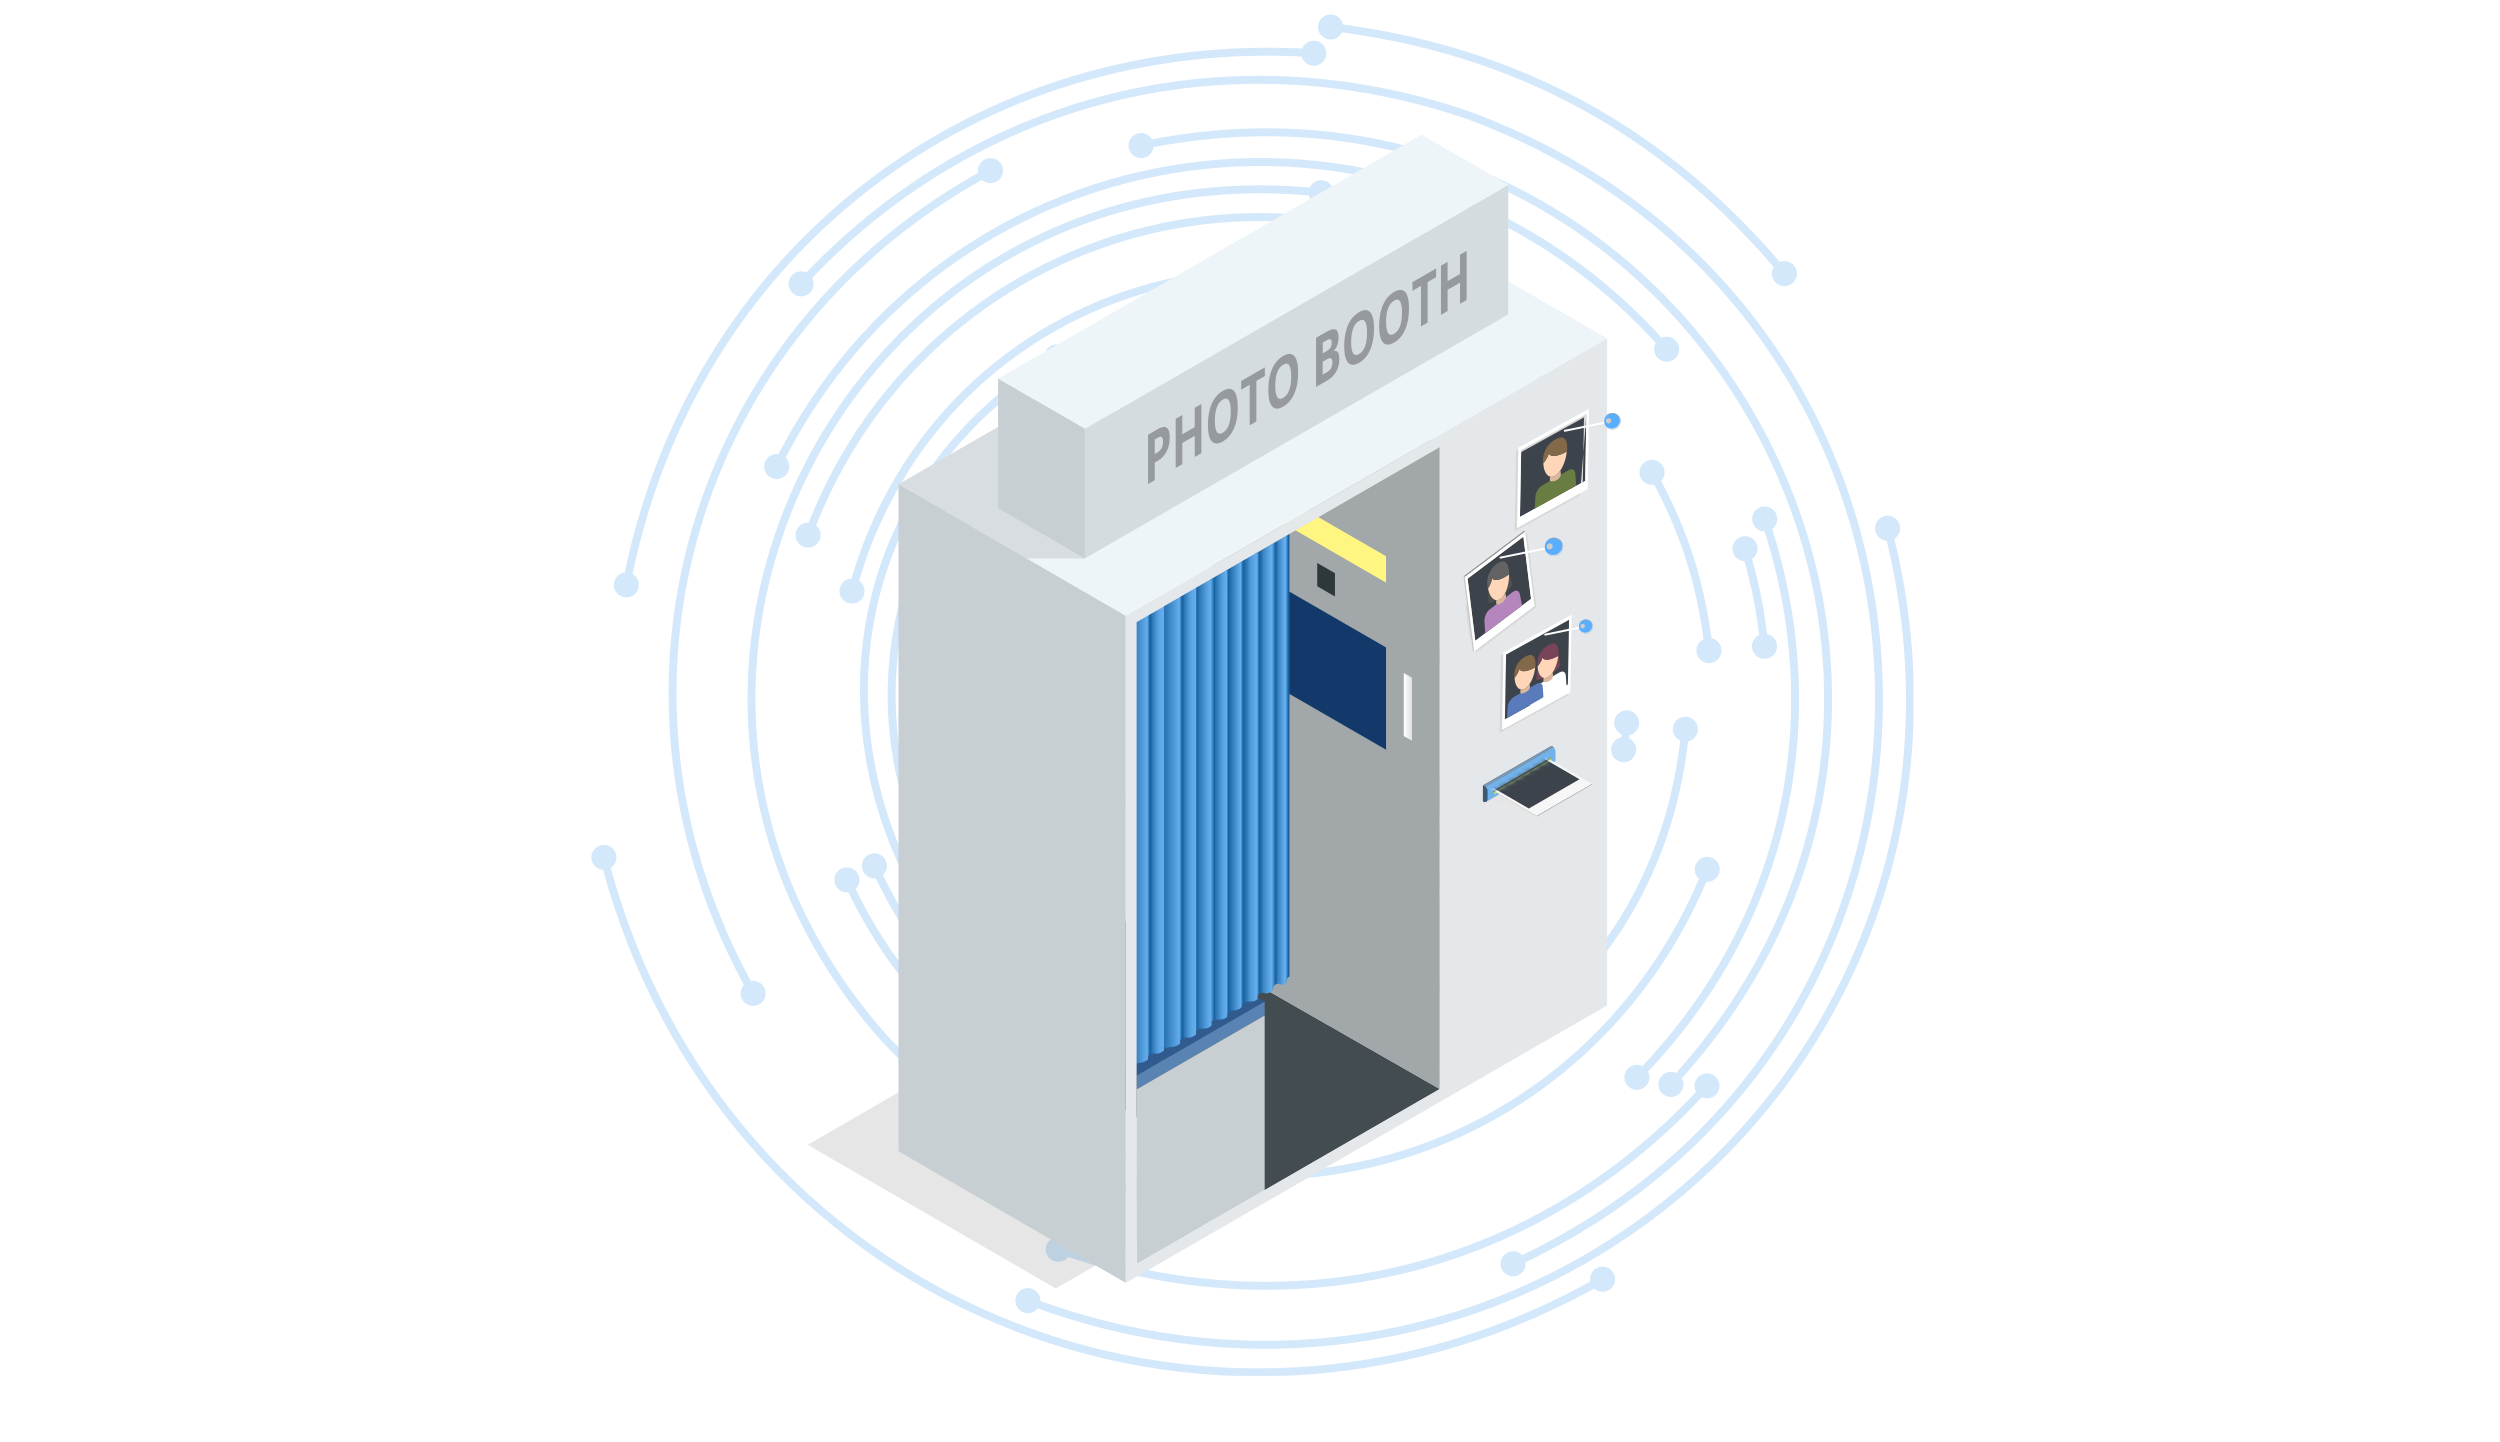<svg width="520" height="300" viewBox="0 0 520 300" fill="none" xmlns="http://www.w3.org/2000/svg">
<g opacity="0.2" clip-path="url(#clip0_5204_21277)" filter="url(#filter0_f_5204_21277)">
<g style="mix-blend-mode:screen">
<path d="M156.652 206.606C121.54 144.85 143.29 69.103 206.026 35.489" stroke="#228BE6" stroke-width="1.651" stroke-linecap="round"/>
<path d="M130.281 121.642C143.455 52.449 203.198 6.491 273.253 11.068" stroke="#228BE6" stroke-width="1.651" stroke-linecap="round"/>
<path d="M236.392 247.266C215.016 241.651 198.493 231.6 183.794 215.802C118.638 142.253 177.521 29.385 274.807 40.086" stroke="#228BE6" stroke-width="1.651" stroke-linecap="round"/>
<path d="M228.351 232.477C203.539 222.625 186.564 205.624 176.146 183.015" stroke="#228BE6" stroke-width="1.651" stroke-linecap="round"/>
<path d="M229.14 213.754C173.692 186.58 170.451 110.977 222.735 78.874" stroke="#228BE6" stroke-width="1.651" stroke-linecap="round"/>
<path d="M211.726 185.664C198.462 169.042 193.77 148.433 199.43 127.11" stroke="#228BE6" stroke-width="1.651" stroke-linecap="round"/>
<path d="M168.082 111.305C192.408 45.777 272.594 23.439 327.197 69.404" stroke="#228BE6" stroke-width="1.651" stroke-linecap="round"/>
<path d="M177.222 122.942C195.143 56.201 276.291 34.464 325.29 82.731" stroke="#228BE6" stroke-width="1.651" stroke-linecap="round"/>
<path d="M161.553 97.023C197.141 24.815 292.748 11.193 346.667 72.642" stroke="#228BE6" stroke-width="1.651" stroke-linecap="round"/>
<path d="M194.517 125.175C212.743 64.639 293.126 55.484 324.447 110.431" stroke="#228BE6" stroke-width="1.651" stroke-linecap="round"/>
<path d="M278.133 225.692C187.552 242.52 141.163 122.547 219.782 74.257" stroke="#228BE6" stroke-width="1.651" stroke-linecap="round"/>
<path d="M220.577 142.492C221.655 128.525 228.008 116.918 240.935 108.794" stroke="#228BE6" stroke-width="1.651" stroke-linecap="round"/>
<path d="M166.638 59.042C202.641 20.122 255.087 6.801 305.357 23.957C414.617 64.281 420.626 214.07 314.718 262.867" stroke="#228BE6" stroke-width="1.651" stroke-linecap="round"/>
<path d="M214.003 121.972C222.551 104.464 238.573 93.269 258.32 91.574" stroke="#228BE6" stroke-width="1.651" stroke-linecap="round"/>
<path d="M214.032 110.031C224.042 96.554 237.036 88.947 252.563 86.242" stroke="#228BE6" stroke-width="1.651" stroke-linecap="round"/>
<path d="M333.339 266.071C251.208 313.154 149.306 270.834 125.609 178.332" stroke="#228BE6" stroke-width="1.651" stroke-linecap="round"/>
<path d="M227.637 111.68C246.127 92.801 275.243 91.834 294.887 110.138" stroke="#228BE6" stroke-width="1.651" stroke-linecap="round"/>
<path d="M309.552 197.59C271.284 230.775 212.984 215.882 195.678 167.896" stroke="#228BE6" stroke-width="1.651" stroke-linecap="round"/>
<path d="M355.052 225.866C319.719 264.953 268.179 276.972 220.126 259.856" stroke="#228BE6" stroke-width="1.651" stroke-linecap="round"/>
<path d="M297.355 136.517C301.356 155.373 290.79 173.808 271.023 179.289C243.881 185.394 221.41 162.334 227.378 135.691" stroke="#228BE6" stroke-width="1.651" stroke-linecap="round"/>
<path d="M308.887 152.735C305.922 168.51 296.264 181.188 281.24 188.038" stroke="#228BE6" stroke-width="1.651" stroke-linecap="round"/>
<path d="M303.067 135.671C305.325 147.219 303.586 157.057 297.494 167.142" stroke="#228BE6" stroke-width="1.651" stroke-linecap="round"/>
<path d="M237.344 30.278C349.967 6.652 427.23 140.1 347.542 225.558" stroke="#228BE6" stroke-width="1.651" stroke-linecap="round"/>
<path d="M312.919 128.048C328.79 178.129 271.584 218.918 229.411 186.847" stroke="#228BE6" stroke-width="1.651" stroke-linecap="round"/>
<path d="M320.175 133.754C323.495 152.771 318.176 170.081 306.381 183.781" stroke="#228BE6" stroke-width="1.651" stroke-linecap="round"/>
<path d="M355.097 180.844C335.451 229.925 283.16 256.267 230.702 239.64" stroke="#228BE6" stroke-width="1.651" stroke-linecap="round"/>
<path d="M338.345 150.361C338.073 153.443 338.043 153.573 337.715 155.962" stroke="#228BE6" stroke-width="1.651" stroke-linecap="round"/>
<path d="M306.894 97.569C324.678 114.979 331.241 139.226 324.156 163.499" stroke="#228BE6" stroke-width="1.651" stroke-linecap="round"/>
<path d="M350.548 151.672C342.324 242.109 219.99 264.346 181.87 180.11" stroke="#228BE6" stroke-width="1.651" stroke-linecap="round"/>
<path d="M276.755 5.609C315.583 10.19 346.866 27.643 371.152 56.911" stroke="#228BE6" stroke-width="1.651" stroke-linecap="round"/>
<path d="M343.619 98.236C350.092 109.928 353.835 120.931 355.461 135.31" stroke="#228BE6" stroke-width="1.651" stroke-linecap="round"/>
<path d="M362.968 114.139C365.19 121.776 366.15 126.63 367.021 134.429" stroke="#228BE6" stroke-width="1.651" stroke-linecap="round"/>
<path d="M367.055 107.942C380.987 148.97 371.795 192.254 340.48 224.089" stroke="#228BE6" stroke-width="1.651" stroke-linecap="round"/>
<path d="M392.634 109.886C420.532 217.6 317.712 309.662 213.806 270.541" stroke="#228BE6" stroke-width="1.651" stroke-linecap="round"/>
<path d="M123.573 179.964C122.671 178.84 122.854 177.197 123.979 176.296C125.103 175.394 126.746 175.577 127.648 176.701C128.55 177.826 128.367 179.468 127.242 180.37C126.118 181.271 124.475 181.088 123.573 179.964Z" fill="#228BE6"/>
<path d="M159.244 206.91C159.403 205.478 158.37 204.188 156.938 204.029C155.505 203.871 154.215 204.903 154.057 206.335C153.898 207.768 154.931 209.057 156.363 209.216C157.796 209.375 159.086 208.342 159.244 206.91Z" fill="#228BE6"/>
<path d="M216.393 270.867C216.576 269.438 215.565 268.131 214.135 267.949C212.705 267.766 211.398 268.777 211.216 270.207C211.034 271.636 212.045 272.943 213.474 273.125C214.904 273.307 216.211 272.297 216.393 270.867Z" fill="#228BE6"/>
<path d="M222.719 260.14C222.879 258.708 221.847 257.418 220.414 257.259C218.982 257.099 217.691 258.131 217.532 259.563C217.372 260.995 218.404 262.285 219.837 262.445C221.269 262.604 222.56 261.572 222.719 260.14Z" fill="#228BE6"/>
<path d="M132.88 121.886C133.01 120.451 131.951 119.183 130.516 119.053C129.08 118.923 127.812 119.982 127.682 121.417C127.552 122.852 128.611 124.121 130.046 124.25C131.482 124.38 132.751 123.322 132.88 121.886Z" fill="#228BE6"/>
<path d="M177.245 185.378C178.554 184.774 179.125 183.223 178.521 181.915C177.917 180.607 176.366 180.036 175.058 180.64C173.749 181.244 173.178 182.794 173.782 184.102C174.386 185.411 175.937 185.982 177.245 185.378Z" fill="#228BE6"/>
<path d="M182.939 182.487C184.255 181.9 184.846 180.357 184.258 179.041C183.671 177.725 182.128 177.135 180.812 177.722C179.496 178.309 178.905 179.852 179.492 181.168C180.08 182.484 181.623 183.074 182.939 182.487Z" fill="#228BE6"/>
<path d="M232.143 241.805C233.348 241.015 233.685 239.398 232.894 238.193C232.104 236.988 230.486 236.651 229.281 237.441C228.076 238.232 227.739 239.849 228.529 241.054C229.32 242.259 230.937 242.596 232.143 241.805Z" fill="#228BE6"/>
<path d="M234.353 248.898C233.451 247.773 233.634 246.131 234.759 245.229C235.884 244.328 237.526 244.51 238.428 245.635C239.33 246.759 239.147 248.402 238.022 249.303C236.898 250.205 235.255 250.022 234.353 248.898Z" fill="#228BE6"/>
<path d="M228.353 235.086C229.794 235.086 230.962 233.917 230.962 232.476C230.962 231.035 229.794 229.867 228.353 229.867C226.912 229.867 225.743 231.035 225.743 232.476C225.743 233.917 226.912 235.086 228.353 235.086Z" fill="#228BE6"/>
<path d="M195.678 170.504C197.119 170.504 198.288 169.336 198.288 167.895C198.288 166.454 197.119 165.286 195.678 165.286C194.237 165.286 193.068 166.454 193.068 167.895C193.068 169.336 194.237 170.504 195.678 170.504Z" fill="#228BE6"/>
<path d="M229.14 216.366C230.581 216.366 231.75 215.198 231.75 213.757C231.75 212.316 230.581 211.147 229.14 211.147C227.699 211.147 226.53 212.316 226.53 213.757C226.53 215.198 227.699 216.366 229.14 216.366Z" fill="#228BE6"/>
<path d="M209.69 187.295C208.788 186.171 208.971 184.528 210.096 183.627C211.221 182.725 212.863 182.908 213.765 184.032C214.667 185.157 214.484 186.799 213.359 187.701C212.235 188.602 210.592 188.42 209.69 187.295Z" fill="#228BE6"/>
<path d="M169.368 113.575C170.621 112.863 171.06 111.27 170.348 110.017C169.636 108.764 168.043 108.326 166.79 109.037C165.536 109.749 165.098 111.342 165.81 112.595C166.521 113.848 168.114 114.286 169.368 113.575Z" fill="#228BE6"/>
<path d="M179.722 123.688C180.134 122.307 179.348 120.853 177.967 120.442C176.586 120.03 175.133 120.815 174.721 122.196C174.309 123.577 175.094 125.03 176.475 125.442C177.857 125.854 179.31 125.069 179.722 123.688Z" fill="#228BE6"/>
<path d="M164.049 97.79C164.473 96.413 163.701 94.952 162.324 94.528C160.947 94.103 159.486 94.875 159.061 96.252C158.636 97.629 159.408 99.089 160.786 99.514C162.163 99.939 163.624 99.167 164.049 97.79Z" fill="#228BE6"/>
<path d="M227.374 188.479C226.472 187.354 226.655 185.712 227.78 184.81C228.904 183.909 230.547 184.091 231.449 185.216C232.351 186.34 232.168 187.983 231.043 188.884C229.918 189.786 228.276 189.603 227.374 188.479Z" fill="#228BE6"/>
<path d="M195.004 127.738C196.42 127.47 197.351 126.106 197.084 124.69C196.816 123.274 195.451 122.343 194.035 122.61C192.619 122.878 191.688 124.243 191.955 125.659C192.223 127.074 193.588 128.005 195.004 127.738Z" fill="#228BE6"/>
<path d="M202.038 127.167C202.071 125.726 200.93 124.532 199.489 124.498C198.048 124.465 196.853 125.606 196.82 127.047C196.787 128.487 197.928 129.682 199.369 129.715C200.81 129.749 202.005 128.608 202.038 127.167Z" fill="#228BE6"/>
<path d="M280.738 225.965C280.88 224.531 279.833 223.253 278.399 223.111C276.964 222.969 275.686 224.016 275.544 225.449C275.402 226.883 276.449 228.161 277.883 228.304C279.317 228.446 280.595 227.399 280.738 225.965Z" fill="#228BE6"/>
<path d="M218.54 144.123C217.638 142.999 217.821 141.357 218.946 140.455C220.07 139.553 221.713 139.736 222.615 140.86C223.517 141.985 223.334 143.627 222.209 144.529C221.084 145.431 219.442 145.248 218.54 144.123Z" fill="#228BE6"/>
<path d="M164.6 60.673C163.699 59.549 163.881 57.906 165.006 57.005C166.131 56.103 167.773 56.286 168.675 57.41C169.577 58.535 169.394 60.177 168.27 61.079C167.145 61.98 165.502 61.797 164.6 60.673Z" fill="#228BE6"/>
<path d="M211.967 123.603C211.065 122.478 211.248 120.836 212.372 119.934C213.497 119.033 215.14 119.215 216.041 120.34C216.943 121.464 216.76 123.107 215.636 124.008C214.511 124.91 212.869 124.727 211.967 123.603Z" fill="#228BE6"/>
<path d="M312.682 264.498C311.781 263.374 311.963 261.732 313.088 260.83C314.213 259.928 315.855 260.111 316.757 261.235C317.659 262.36 317.476 264.002 316.352 264.904C315.227 265.806 313.584 265.623 312.682 264.498Z" fill="#228BE6"/>
<path d="M227.378 138.298C228.819 138.298 229.988 137.13 229.988 135.689C229.988 134.248 228.819 133.08 227.378 133.08C225.937 133.08 224.769 134.248 224.769 135.689C224.769 137.13 225.937 138.298 227.378 138.298Z" fill="#228BE6"/>
<path d="M211.995 111.661C211.093 110.537 211.276 108.895 212.401 107.993C213.525 107.091 215.168 107.274 216.07 108.398C216.972 109.523 216.789 111.165 215.664 112.067C214.539 112.969 212.897 112.786 211.995 111.661Z" fill="#228BE6"/>
<path d="M331.303 267.703C330.401 266.579 330.584 264.937 331.708 264.035C332.833 263.133 334.475 263.316 335.377 264.44C336.279 265.565 336.096 267.207 334.972 268.109C333.847 269.011 332.204 268.828 331.303 267.703Z" fill="#228BE6"/>
<path d="M279.202 189.667C278.3 188.543 278.483 186.9 279.608 185.999C280.732 185.097 282.375 185.28 283.277 186.404C284.179 187.529 283.996 189.171 282.871 190.073C281.746 190.974 280.104 190.792 279.202 189.667Z" fill="#228BE6"/>
<path d="M225.599 113.312C224.698 112.187 224.88 110.545 226.005 109.643C227.13 108.742 228.772 108.924 229.674 110.049C230.576 111.173 230.393 112.816 229.269 113.717C228.144 114.619 226.501 114.436 225.599 113.312Z" fill="#228BE6"/>
<path d="M241.178 111.386C242.613 111.255 243.67 109.984 243.538 108.549C243.406 107.114 242.136 106.058 240.7 106.19C239.265 106.322 238.208 107.592 238.34 109.027C238.472 110.462 239.743 111.518 241.178 111.386Z" fill="#228BE6"/>
<path d="M220.699 80.507C219.797 79.383 219.98 77.74 221.105 76.839C222.229 75.937 223.872 76.12 224.774 77.244C225.676 78.369 225.493 80.011 224.368 80.913C223.244 81.814 221.601 81.631 220.699 80.507Z" fill="#228BE6"/>
<path d="M217.743 75.889C216.841 74.764 217.024 73.122 218.149 72.22C219.273 71.319 220.916 71.502 221.818 72.626C222.72 73.75 222.537 75.393 221.412 76.294C220.287 77.196 218.645 77.013 217.743 75.889Z" fill="#228BE6"/>
<path d="M307.515 199.222C306.614 198.097 306.797 196.455 307.921 195.553C309.046 194.652 310.688 194.835 311.59 195.959C312.492 197.083 312.309 198.726 311.185 199.627C310.06 200.529 308.417 200.346 307.515 199.222Z" fill="#228BE6"/>
<path d="M308.894 184.515C309.294 183.13 308.495 181.684 307.111 181.284C305.726 180.884 304.279 181.682 303.879 183.067C303.479 184.451 304.278 185.897 305.662 186.297C307.047 186.697 308.494 185.899 308.894 184.515Z" fill="#228BE6"/>
<path d="M295.457 168.774C294.555 167.649 294.738 166.007 295.863 165.105C296.987 164.203 298.63 164.386 299.532 165.511C300.434 166.635 300.251 168.277 299.126 169.179C298.001 170.081 296.359 169.898 295.457 168.774Z" fill="#228BE6"/>
<path d="M203.988 37.12C203.086 35.996 203.269 34.354 204.394 33.452C205.518 32.55 207.161 32.733 208.063 33.858C208.965 34.982 208.782 36.624 207.657 37.526C206.533 38.428 204.89 38.245 203.988 37.12Z" fill="#228BE6"/>
<path d="M338.441 225.719C337.539 224.595 337.722 222.952 338.847 222.051C339.972 221.149 341.614 221.332 342.516 222.456C343.418 223.581 343.235 225.223 342.11 226.125C340.986 227.026 339.343 226.843 338.441 225.719Z" fill="#228BE6"/>
<path d="M345.505 227.19C344.603 226.065 344.786 224.423 345.91 223.521C347.035 222.62 348.678 222.802 349.579 223.927C350.481 225.051 350.298 226.694 349.174 227.595C348.049 228.497 346.407 228.314 345.505 227.19Z" fill="#228BE6"/>
<path d="M250.524 87.873C249.622 86.749 249.805 85.106 250.93 84.205C252.055 83.303 253.697 83.486 254.599 84.61C255.501 85.735 255.318 87.377 254.193 88.279C253.069 89.18 251.426 88.998 250.524 87.873Z" fill="#228BE6"/>
<path d="M260.831 92.287C261.225 90.901 260.421 89.458 259.034 89.064C257.648 88.671 256.205 89.475 255.811 90.861C255.417 92.247 256.222 93.69 257.608 94.084C258.994 94.478 260.438 93.674 260.831 92.287Z" fill="#228BE6"/>
<path d="M355.563 228.427C356.976 228.145 357.893 226.771 357.611 225.357C357.329 223.944 355.955 223.027 354.542 223.309C353.128 223.591 352.211 224.965 352.493 226.378C352.775 227.791 354.149 228.708 355.563 228.427Z" fill="#228BE6"/>
<path d="M295.318 138.149C294.416 137.024 294.599 135.382 295.724 134.48C296.849 133.578 298.491 133.761 299.393 134.886C300.295 136.01 300.112 137.652 298.987 138.554C297.863 139.456 296.22 139.273 295.318 138.149Z" fill="#228BE6"/>
<path d="M311.403 153.469C311.803 152.084 311.004 150.638 309.62 150.238C308.235 149.838 306.788 150.636 306.388 152.021C305.988 153.405 306.787 154.851 308.171 155.251C309.556 155.651 311.003 154.853 311.403 153.469Z" fill="#228BE6"/>
<path d="M303.267 138.275C304.704 138.163 305.778 136.908 305.666 135.471C305.554 134.034 304.298 132.96 302.862 133.072C301.425 133.185 300.351 134.44 300.463 135.877C300.575 137.313 301.83 138.387 303.267 138.275Z" fill="#228BE6"/>
<path d="M322.119 165.131C321.217 164.007 321.4 162.364 322.525 161.463C323.649 160.561 325.292 160.744 326.194 161.868C327.096 162.993 326.913 164.635 325.788 165.537C324.663 166.438 323.021 166.255 322.119 165.131Z" fill="#228BE6"/>
<path d="M239.951 30.357C239.995 28.917 238.862 27.714 237.421 27.67C235.981 27.627 234.778 28.759 234.734 30.2C234.691 31.64 235.823 32.843 237.264 32.886C238.704 32.93 239.907 31.797 239.951 30.357Z" fill="#228BE6"/>
<path d="M292.851 111.769C291.95 110.644 292.132 109.002 293.257 108.1C294.382 107.199 296.024 107.381 296.926 108.506C297.828 109.63 297.645 111.273 296.521 112.174C295.396 113.076 293.753 112.893 292.851 111.769Z" fill="#228BE6"/>
<path d="M312.919 130.658C314.36 130.658 315.529 129.49 315.529 128.049C315.529 126.608 314.36 125.439 312.919 125.439C311.478 125.439 310.31 126.608 310.31 128.049C310.31 129.49 311.478 130.658 312.919 130.658Z" fill="#228BE6"/>
<path d="M322.801 133.776C322.807 132.335 321.644 131.162 320.203 131.155C318.761 131.149 317.588 132.312 317.582 133.753C317.575 135.194 318.739 136.367 320.18 136.374C321.621 136.38 322.795 135.217 322.801 133.776Z" fill="#228BE6"/>
<path d="M355.502 183.419C356.925 183.195 357.899 181.86 357.675 180.436C357.452 179.013 356.116 178.04 354.692 178.263C353.268 178.487 352.295 179.822 352.519 181.246C352.742 182.669 354.078 183.642 355.502 183.419Z" fill="#228BE6"/>
<path d="M339.148 158.125C340.353 157.335 340.689 155.717 339.899 154.512C339.109 153.307 337.491 152.971 336.286 153.761C335.081 154.551 334.744 156.168 335.534 157.373C336.325 158.579 337.942 158.915 339.148 158.125Z" fill="#228BE6"/>
<path d="M336.308 151.992C335.407 150.868 335.589 149.226 336.714 148.324C337.839 147.422 339.481 147.605 340.383 148.73C341.285 149.854 341.102 151.496 339.978 152.398C338.853 153.3 337.21 153.117 336.308 151.992Z" fill="#228BE6"/>
<path d="M309.51 97.585C309.516 96.144 308.353 94.97 306.912 94.964C305.47 94.958 304.297 96.121 304.291 97.562C304.284 99.003 305.448 100.176 306.889 100.182C308.33 100.189 309.504 99.025 309.51 97.585Z" fill="#228BE6"/>
<path d="M350.548 154.281C351.989 154.281 353.158 153.113 353.158 151.672C353.158 150.231 351.989 149.062 350.548 149.062C349.107 149.062 347.938 150.231 347.938 151.672C347.938 153.113 349.107 154.281 350.548 154.281Z" fill="#228BE6"/>
<path d="M272.769 41.718C271.867 40.593 272.05 38.951 273.175 38.05C274.3 37.148 275.942 37.331 276.844 38.455C277.746 39.58 277.563 41.222 276.438 42.123C275.314 43.025 273.671 42.842 272.769 41.718Z" fill="#228BE6"/>
<path d="M322.41 112.062C321.508 110.937 321.691 109.295 322.816 108.393C323.94 107.492 325.583 107.674 326.485 108.799C327.387 109.923 327.204 111.566 326.079 112.467C324.954 113.369 323.312 113.186 322.41 112.062Z" fill="#228BE6"/>
<path d="M353.426 136.941C352.524 135.816 352.707 134.174 353.831 133.272C354.956 132.37 356.599 132.553 357.5 133.678C358.402 134.802 358.219 136.444 357.095 137.346C355.97 138.248 354.328 138.065 353.426 136.941Z" fill="#228BE6"/>
<path d="M274.397 13.421C275.694 12.792 276.235 11.231 275.605 9.935C274.976 8.639 273.415 8.098 272.118 8.727C270.822 9.356 270.281 10.917 270.91 12.213C271.539 13.51 273.101 14.051 274.397 13.421Z" fill="#228BE6"/>
<path d="M323.253 84.362C322.351 83.238 322.534 81.596 323.658 80.694C324.783 79.792 326.426 79.975 327.328 81.1C328.229 82.224 328.047 83.866 326.922 84.768C325.797 85.67 324.155 85.487 323.253 84.362Z" fill="#228BE6"/>
<path d="M364.984 136.061C364.082 134.936 364.265 133.294 365.39 132.392C366.515 131.491 368.157 131.673 369.059 132.798C369.961 133.922 369.778 135.565 368.653 136.466C367.529 137.368 365.886 137.185 364.984 136.061Z" fill="#228BE6"/>
<path d="M276.757 8.218C278.198 8.218 279.367 7.05 279.367 5.609C279.367 4.168 278.198 3 276.757 3C275.316 3 274.147 4.168 274.147 5.609C274.147 7.05 275.316 8.218 276.757 8.218Z" fill="#228BE6"/>
<path d="M343.619 100.845C345.061 100.845 346.229 99.677 346.229 98.236C346.229 96.795 345.061 95.627 343.619 95.627C342.178 95.627 341.01 96.795 341.01 98.236C341.01 99.677 342.178 100.845 343.619 100.845Z" fill="#228BE6"/>
<path d="M329.801 69.48C329.844 68.04 328.712 66.837 327.271 66.793C325.83 66.75 324.627 67.882 324.584 69.323C324.54 70.763 325.673 71.966 327.113 72.009C328.554 72.053 329.757 70.921 329.801 69.48Z" fill="#228BE6"/>
<path d="M360.931 115.769C360.03 114.644 360.213 113.002 361.337 112.1C362.462 111.199 364.104 111.381 365.006 112.506C365.908 113.63 365.725 115.273 364.601 116.174C363.476 117.076 361.833 116.893 360.931 115.769Z" fill="#228BE6"/>
<path d="M367.055 110.551C368.496 110.551 369.665 109.383 369.665 107.942C369.665 106.501 368.496 105.333 367.055 105.333C365.614 105.333 364.445 106.501 364.445 107.942C364.445 109.383 365.614 110.551 367.055 110.551Z" fill="#228BE6"/>
<path d="M346.667 75.251C348.109 75.251 349.277 74.082 349.277 72.641C349.277 71.2 348.109 70.032 346.667 70.032C345.226 70.032 344.058 71.2 344.058 72.641C344.058 74.082 345.226 75.251 346.667 75.251Z" fill="#228BE6"/>
<path d="M394.992 110.972C395.598 109.665 395.03 108.113 393.722 107.507C392.414 106.901 390.863 107.47 390.257 108.777C389.651 110.085 390.219 111.636 391.527 112.242C392.834 112.848 394.386 112.279 394.992 110.972Z" fill="#228BE6"/>
<path d="M371.152 59.52C372.593 59.52 373.761 58.352 373.761 56.911C373.761 55.47 372.593 54.302 371.152 54.302C369.71 54.302 368.542 55.47 368.542 56.911C368.542 58.352 369.71 59.52 371.152 59.52Z" fill="#228BE6"/>
</g>
</g>
<g clip-path="url(#clip1_5204_21277)">
<g style="mix-blend-mode:multiply" opacity="0.1">
<path d="M329.064 204.725L219.604 268.002L168 238.122L277.46 174.846L329.064 204.725Z" fill="black"/>
</g>
<path d="M299.474 226.518L263.052 247.545L215.778 220.519L252.201 199.492L299.474 226.518Z" fill="#434C51"/>
<path d="M299.475 92.54L252.189 65.24L252.186 199.46L299.475 226.519V92.54Z" fill="#A2A7AA"/>
<path d="M288.297 155.938L263.362 141.544V120.275L288.297 134.67V155.938Z" fill="#123969"/>
<path d="M288.297 121.184L263.362 106.789V101.303L288.297 115.697V121.184Z" fill="#FFF581"/>
<path d="M277.675 124.078L273.985 121.951V117.099L277.675 119.229V124.078Z" fill="#2E383B"/>
<path d="M259.68 134.442L257.976 133.457V120.341L259.68 121.325V134.442Z" fill="url(#paint0_linear_5204_21277)"/>
<path d="M293.684 154.075L291.977 153.091L291.98 139.975L293.684 140.959V154.075Z" fill="url(#paint1_linear_5204_21277)"/>
<path d="M334.279 70.397L234.157 128.098L186.884 100.725L287.006 43.024L334.279 70.397Z" fill="#EEF5F9"/>
<path d="M263.053 208.334L236.42 223.71L188.843 196.513L215.779 180.962L263.053 208.334Z" fill="#315A8E"/>
<path d="M263.052 208.335L236.42 223.711V226.581L263.052 211.209V208.335Z" fill="#5983B3"/>
<path d="M263.052 247.546L236.42 262.922V226.581L263.052 211.209V247.546Z" fill="#C8CFD3"/>
<path d="M234.16 266.839L234.157 128.097L186.884 100.725V239.466L234.16 266.839Z" fill="#C8CFD3"/>
<path d="M235.538 129.415V221.422C236.384 220.936 237.196 221.342 238.336 220.682C239.452 220.038 238.214 219.876 239.198 219.308C240.043 218.819 240.506 219.489 241.645 218.832C242.762 218.188 241.464 218 242.445 217.431C243.29 216.946 243.783 217.59 244.922 216.933C246.039 216.285 244.711 216.123 245.695 215.559C246.537 215.07 247.224 215.714 248.341 215.014C248.965 214.624 248.328 214.079 248.942 213.683C249.761 213.154 249.986 213.801 251.129 213.144C252.245 212.5 251.208 212.374 252.192 211.806C253.038 211.318 253.437 211.968 254.607 211.357C255.333 210.977 254.458 210.498 255.442 209.93C256.288 209.441 256.344 210.366 257.484 209.709C258.6 209.062 257.708 208.622 258.689 208.054C259.525 207.572 259.581 208.563 260.704 207.853C261.252 207.506 260.546 206.984 261.53 206.416V114.409L235.545 129.415H235.538Z" fill="#228BE6"/>
<path style="mix-blend-mode:multiply" opacity="0.3" d="M235.538 129.415V221.422C236.384 220.936 237.196 221.342 238.336 220.682C239.452 220.038 238.214 219.876 239.198 219.308C240.043 218.819 240.506 219.489 241.645 218.832C242.762 218.188 241.464 218 242.445 217.431C243.29 216.946 243.783 217.59 244.922 216.933C246.039 216.285 244.711 216.123 245.695 215.559C246.537 215.07 247.224 215.714 248.341 215.014C248.965 214.624 248.328 214.079 248.942 213.683C249.761 213.154 249.986 213.801 251.129 213.144C252.245 212.5 251.208 212.374 252.192 211.806C253.038 211.318 253.437 211.968 254.607 211.357C255.333 210.977 254.458 210.498 255.442 209.93C256.288 209.441 256.344 210.366 257.484 209.709C258.6 209.062 257.708 208.622 258.689 208.054C259.525 207.572 259.581 208.563 260.704 207.853C261.252 207.506 260.546 206.984 261.53 206.416V114.409L235.545 129.415H235.538Z" fill="url(#paint2_linear_5204_21277)"/>
<path d="M334.279 70.395L234.157 128.097V266.838L334.283 209.137V70.395H334.279ZM236.42 262.921V129.405L299.472 93.002V226.518L236.42 262.921Z" fill="#E4E8EA"/>
<g style="mix-blend-mode:multiply" opacity="0.1">
<path d="M186.884 100.724L213.543 116.159H225.639L227.901 107.492L233.946 73.603L186.884 100.724Z" fill="black"/>
</g>
<path d="M313.715 65.405V38.445L225.639 89.2V116.16L313.715 65.405Z" fill="#D5DCE0"/>
<path d="M313.714 38.445L295.676 28.001L207.604 78.759L225.638 89.2L313.714 38.445Z" fill="#EEF5F9"/>
<path d="M225.638 116.159L207.604 105.718V78.759L225.638 89.2V116.159Z" fill="#C8CFD3"/>
<path d="M242.22 126.095V218.102C243.065 217.616 243.878 218.023 245.017 217.365C246.134 216.721 244.895 216.559 245.88 215.991C246.725 215.502 247.188 216.173 248.327 215.516C249.444 214.871 248.145 214.683 249.126 214.118C249.972 213.63 250.464 214.274 251.604 213.616C252.72 212.972 251.392 212.81 252.377 212.242C253.219 211.753 253.906 212.397 255.022 211.697C255.647 211.307 255.009 210.762 255.624 210.366C256.443 209.838 256.667 210.488 257.807 209.828C258.923 209.18 257.886 209.058 258.87 208.49C259.716 208.004 260.116 208.652 261.285 208.044C262.012 207.664 261.136 207.185 262.121 206.617C262.966 206.128 263.022 207.05 264.162 206.393C265.278 205.748 264.387 205.306 265.368 204.738C266.203 204.255 266.259 205.246 267.382 204.536C267.931 204.189 267.227 203.668 268.208 203.099V111.093L242.22 126.099V126.095Z" fill="#228BE6"/>
<path style="mix-blend-mode:multiply" opacity="0.3" d="M242.22 126.095V218.102C243.065 217.616 243.878 218.023 245.017 217.365C246.134 216.721 244.895 216.559 245.88 215.991C246.725 215.502 247.188 216.173 248.327 215.516C249.444 214.871 248.145 214.683 249.126 214.118C249.972 213.63 250.464 214.274 251.604 213.616C252.72 212.972 251.392 212.81 252.377 212.242C253.219 211.753 253.906 212.397 255.022 211.697C255.647 211.307 255.009 210.762 255.624 210.366C256.443 209.838 256.667 210.488 257.807 209.828C258.923 209.18 257.886 209.058 258.87 208.49C259.716 208.004 260.116 208.652 261.285 208.044C262.012 207.664 261.136 207.185 262.121 206.617C262.966 206.128 263.022 207.05 264.162 206.393C265.278 205.748 264.387 205.306 265.368 204.738C266.203 204.255 266.259 205.246 267.382 204.536C267.931 204.189 267.227 203.668 268.208 203.099V111.093L242.22 126.099V126.095Z" fill="url(#paint3_linear_5204_21277)"/>
<g clip-path="url(#clip2_5204_21277)">
<path d="M242.69 88.986C242.277 88.69 241.676 88.771 240.884 89.228L238.8 90.43V100.659L240.184 99.861V96.222L240.776 95.878C241.583 95.411 242.208 94.76 242.648 93.922C243.087 93.085 243.306 92.117 243.306 91.016C243.306 89.916 243.099 89.279 242.687 88.983L242.69 88.986ZM241.595 93.235C241.386 93.62 241.066 93.934 240.642 94.183L240.187 94.446V91.411L240.815 91.049C241.192 90.831 241.47 90.792 241.646 90.932C241.823 91.073 241.912 91.396 241.912 91.904C241.912 92.412 241.808 92.852 241.595 93.238V93.235Z" fill="#96999D"/>
<path d="M248.506 84.828V88.837L245.922 90.329V86.32L244.541 87.118V97.347L245.922 96.548V92.132L248.506 90.643L248.509 95.056L249.887 94.261V84.032L248.506 84.828Z" fill="#96999D"/>
<path d="M254.357 81.29C253.355 81.87 252.584 82.761 252.048 83.969C251.513 85.177 251.244 86.633 251.244 88.335C251.244 90.036 251.513 91.187 252.048 91.788C252.584 92.389 253.352 92.401 254.351 91.824C255.349 91.247 256.118 90.35 256.653 89.13C257.188 87.91 257.457 86.454 257.457 84.761C257.457 83.069 257.191 81.915 256.662 81.317C256.13 80.719 255.364 80.71 254.363 81.287L254.357 81.29ZM254.348 90.006C253.798 90.323 253.385 90.272 253.107 89.853C252.832 89.435 252.691 88.654 252.691 87.512C252.691 86.37 252.832 85.428 253.11 84.687C253.391 83.945 253.804 83.416 254.354 83.096C255.451 82.462 255.998 83.296 255.998 85.602C255.998 87.907 255.448 89.369 254.345 90.006H254.348Z" fill="#96999D"/>
<path d="M258.166 81.057L259.936 80.034V88.457L261.32 87.659V79.236L263.091 78.213V76.407L258.166 79.251V81.057Z" fill="#96999D"/>
<path d="M266.92 74.037C265.919 74.617 265.147 75.508 264.612 76.716C264.077 77.924 263.808 79.38 263.808 81.082C263.808 82.783 264.077 83.934 264.612 84.535C265.147 85.136 265.916 85.148 266.914 84.571C267.913 83.994 268.681 83.097 269.216 81.877C269.752 80.657 270.018 79.204 270.018 77.509C270.018 75.813 269.752 74.662 269.222 74.064C268.69 73.466 267.925 73.457 266.923 74.034L266.92 74.037ZM266.911 82.753C266.361 83.07 265.948 83.019 265.673 82.6C265.395 82.182 265.258 81.401 265.258 80.259C265.258 79.117 265.398 78.175 265.676 77.431C265.954 76.689 266.37 76.16 266.92 75.84C268.018 75.206 268.568 76.04 268.568 78.346C268.568 80.651 268.015 82.113 266.911 82.75V82.753Z" fill="#96999D"/>
<path d="M277.41 73.011V72.939C277.715 72.685 277.957 72.308 278.139 71.812C278.322 71.315 278.415 70.759 278.415 70.149C278.415 69.249 278.205 68.714 277.787 68.541C277.368 68.37 276.698 68.55 275.771 69.085L273.741 70.257V80.486L276.181 79.077C276.917 78.653 277.503 78.052 277.933 77.283C278.364 76.512 278.579 75.66 278.579 74.727C278.579 74.069 278.486 73.594 278.304 73.304C278.122 73.014 277.823 72.915 277.41 73.008V73.011ZM275.126 71.238L275.852 70.819C276.247 70.589 276.537 70.508 276.719 70.574C276.902 70.64 276.994 70.867 276.994 71.259C276.994 71.68 276.911 72.027 276.743 72.308C276.576 72.586 276.304 72.834 275.93 73.05L275.126 73.513V71.238ZM276.869 76.548C276.689 76.883 276.405 77.158 276.026 77.379L275.123 77.899V75.235L275.981 74.742C276.752 74.296 277.141 74.497 277.141 75.346C277.141 75.818 277.051 76.219 276.869 76.551V76.548Z" fill="#96999D"/>
<path d="M282.704 64.923C281.703 65.503 280.931 66.394 280.396 67.602C279.858 68.81 279.592 70.266 279.592 71.967C279.592 73.669 279.861 74.82 280.393 75.421C280.928 76.022 281.697 76.034 282.695 75.457C283.694 74.88 284.462 73.983 284.998 72.763C285.533 71.543 285.799 70.09 285.799 68.394C285.799 66.699 285.533 65.548 285.004 64.95C284.471 64.352 283.706 64.343 282.704 64.92V64.923ZM282.695 73.639C282.145 73.956 281.733 73.905 281.455 73.486C281.176 73.068 281.039 72.287 281.039 71.145C281.039 70.003 281.179 69.061 281.458 68.317C281.739 67.575 282.154 67.046 282.704 66.726C283.802 66.092 284.349 66.926 284.349 69.231C284.349 71.531 283.799 72.999 282.695 73.636V73.639Z" fill="#96999D"/>
<path d="M289.976 60.725C288.974 61.305 288.206 62.196 287.668 63.404C287.132 64.612 286.863 66.068 286.863 67.769C286.863 69.47 287.132 70.621 287.665 71.222C288.2 71.823 288.968 71.835 289.967 71.258C290.966 70.681 291.734 69.784 292.269 68.564C292.804 67.344 293.073 65.891 293.073 64.196C293.073 62.501 292.807 61.35 292.278 60.752C291.746 60.154 290.98 60.145 289.979 60.722L289.976 60.725ZM289.967 69.441C289.417 69.757 289.004 69.707 288.726 69.288C288.451 68.869 288.31 68.089 288.31 66.947C288.31 65.805 288.451 64.863 288.729 64.118C289.01 63.377 289.423 62.848 289.973 62.528C291.07 61.894 291.62 62.728 291.62 65.033C291.62 67.338 291.067 68.801 289.964 69.438L289.967 69.441Z" fill="#96999D"/>
<path d="M293.789 60.492L295.559 59.47V67.892L296.943 67.094V58.671L298.714 57.646V55.843L293.789 58.686V60.492Z" fill="#96999D"/>
<path d="M305.061 52.177L303.682 52.972V56.982L301.099 58.474V54.464L299.718 55.262V65.491L301.099 64.693V60.277L303.682 58.785V63.201L305.064 62.406L305.061 52.177Z" fill="#96999D"/>
</g>
</g>
<g clip-path="url(#clip3_5204_21277)">
<g style="mix-blend-mode:multiply">
<path d="M307.877 168.417L307.937 163.695L323.115 154.926L323.054 159.648L307.877 168.417Z" fill="#E6E6E6"/>
<path d="M330.933 163.27L322.612 159.88L310.78 166.712L319.516 169.792L330.933 163.27Z" fill="#E6E6E6"/>
</g>
<path d="M309.019 163.636L323.122 155.439C323.378 155.666 323.556 156.035 323.556 156.34L323.551 157.932C323.551 158.248 323.438 158.471 323.258 158.576L309.154 166.773C309.335 166.668 309.446 166.446 309.447 166.129L309.452 164.537C309.452 164.232 309.275 163.863 309.019 163.636Z" fill="#72B2EA"/>
<path d="M322.581 155.217C322.581 155.217 309.039 163.023 308.44 163.363V166.702C308.995 167.022 309.446 166.765 309.447 166.128L309.452 164.536C309.452 164.231 309.275 163.862 309.019 163.636L323.122 155.439C323.122 155.439 323.02 155.229 322.581 155.217Z" fill="#3A5A76"/>
<path d="M322.702 157.45L322.548 158.002L311.017 164.97L310.671 165.299L310.67 164.463L322.702 157.45Z" fill="#4F4F4F"/>
<path d="M322.702 157.45L322.705 158.286L322.29 158.045V157.691L322.702 157.45Z" fill="#9DCC69"/>
<path d="M322.29 158.045L322.705 158.286L310.671 165.298L310.67 164.817L322.29 158.045Z" fill="#B4EA78"/>
<mask id="mask0_5204_21277" style="mask-type:luminance" maskUnits="userSpaceOnUse" x="309" y="157" width="27" height="16">
<path d="M309.235 165.445L321.153 172.369L335.306 164.199L323.387 157.272L309.235 165.445Z" fill="white"/>
</mask>
<g mask="url(#mask0_5204_21277)">
<path d="M319.66 156.905L319.662 157.053L328.574 162.232L328.573 162.084L319.66 156.905Z" fill="#DEDEDE"/>
<path d="M309.077 163.016L309.079 163.164L319.663 157.053L319.662 156.905L309.077 163.016Z" fill="#A2A2A2"/>
<path d="M309.078 163.016L317.99 168.196L328.574 162.084L319.662 156.905L309.078 163.016Z" fill="#3D434A"/>
<path d="M309.077 163.015L309.078 163.163L317.989 168.343V168.195L309.077 163.015Z" fill="#545454"/>
<path d="M317.988 168.196V168.344L328.574 162.232L328.573 162.084L317.988 168.196Z" fill="#424242"/>
<path d="M319.627 169.659V169.807L331.097 163.185V163.037L319.627 169.659Z" fill="#8C8C8C"/>
<path d="M308.232 163.037L308.233 163.185L319.627 169.807V169.659L308.232 163.037Z" fill="#C7C7C7"/>
<path d="M319.701 156.414L308.232 163.036L319.627 169.659L331.097 163.036L319.701 156.414ZM317.989 168.195L309.077 163.016L319.661 156.906L328.574 162.085L317.989 168.195Z" fill="#F7F7F7"/>
</g>
<path d="M322.581 155.217C322.581 155.217 309.039 163.023 308.44 163.363C308.44 163.363 308.793 163.517 309.019 163.636L323.122 155.439C323.122 155.439 323.02 155.229 322.581 155.217Z" fill="#7B99B4"/>
<g style="mix-blend-mode:multiply">
<path d="M307.918 132.842L305.796 133.101L304.8 125.729L316.994 110.543L307.918 132.842Z" fill="#D9D9D9"/>
</g>
<g style="mix-blend-mode:multiply">
<path d="M317.609 110.761L305.04 120.215L306.977 135.745L319.546 126.291L317.609 110.761ZM305.64 120.585L317.239 111.86L318.832 124.793L307.233 133.518L305.64 120.585Z" fill="#D8D8D8"/>
</g>
<path d="M306.857 133.289L305.264 120.356L316.863 111.632L318.456 124.565L306.857 133.289Z" fill="#3D434A"/>
<path d="M317.232 110.532L304.663 119.986L306.6 135.516L319.169 126.062L317.232 110.532ZM305.263 120.356L316.862 111.632L318.455 124.565L306.856 133.289L305.263 120.356Z" fill="white"/>
<path d="M304.664 119.986L304.422 119.882L316.991 110.429L317.233 110.532L304.664 119.986Z" fill="#898989"/>
<path d="M306.602 135.518L306.359 135.413L304.422 119.883L304.665 119.986L306.602 135.518Z" fill="#C5C5C5"/>
<path d="M316.583 125.96L316.136 123.64C315.98 122.841 315.336 122.616 314.657 123.13L313.265 124.18L311.257 125.696L309.864 126.748C309.187 127.26 308.704 128.335 308.763 129.207L308.929 131.74L316.585 125.96H316.583Z" fill="#B585BE"/>
<path d="M313.875 119.428C313.946 120.902 313.562 122.59 312.896 123.686C312.989 123.603 313.08 123.517 313.171 123.429C313.692 122.921 314.165 122.349 314.54 121.741L313.917 118.953C313.929 119.073 313.94 119.198 313.949 119.329C313.949 119.348 313.925 119.382 313.877 119.428H313.875Z" fill="#4F4F4F"/>
<path d="M311.309 124.842C311.586 124.851 311.878 124.757 312.166 124.538C312.436 124.334 312.681 124.043 312.895 123.688C312.988 123.605 313.079 123.519 313.17 123.431L313.266 124.182C313.152 125.093 311.723 125.929 311.258 125.698L311.159 124.924C311.208 124.897 311.258 124.87 311.309 124.842Z" fill="#DBB79F"/>
<path d="M309.489 122.351L309.618 125.457C310.084 125.4 310.615 125.212 311.159 124.922C311.208 124.895 311.258 124.868 311.309 124.84C310.467 124.811 309.742 123.816 309.515 122.36C309.504 122.375 309.498 122.383 309.498 122.383C309.495 122.371 309.492 122.36 309.489 122.348V122.351Z" fill="#4F4F4F"/>
<path d="M310.378 120.255C310.176 121.384 309.619 122.213 309.515 122.361C309.741 123.817 310.466 124.81 311.308 124.841C311.586 124.851 311.877 124.756 312.166 124.538C312.436 124.334 312.681 124.042 312.895 123.688C313.561 122.591 313.945 120.904 313.874 119.43C313.828 119.476 313.759 119.533 313.674 119.598C312.94 120.153 310.94 121.251 310.377 120.256L310.378 120.255Z" fill="#FFD6B7"/>
<path d="M311.257 117.356C309.838 118.428 308.975 120.329 309.488 122.351C309.491 122.364 309.494 122.374 309.497 122.387C309.497 122.387 309.504 122.379 309.514 122.364C309.619 122.216 310.174 121.386 310.378 120.257C310.941 121.252 312.94 120.152 313.675 119.598C313.762 119.534 313.829 119.477 313.876 119.43C313.924 119.384 313.948 119.35 313.948 119.332C313.939 119.201 313.928 119.076 313.916 118.955C313.643 116.391 312.542 116.389 311.259 117.356H311.257Z" fill="#636363"/>
<path d="M312.096 116.191C312.11 116.191 312.123 116.191 312.137 116.186L321.915 114.178C322.026 114.155 322.097 114.047 322.074 113.938C322.051 113.827 321.941 113.756 321.833 113.779L312.056 115.787C311.944 115.81 311.874 115.918 311.897 116.027C311.917 116.124 312.002 116.191 312.097 116.191H312.096Z" fill="white"/>
<path d="M324.923 112.893C325.399 113.835 325.021 114.986 324.079 115.464C323.137 115.942 321.986 115.563 321.508 114.62C321.032 113.678 321.41 112.528 322.352 112.05C323.294 111.571 324.445 111.951 324.923 112.893Z" fill="#59AFFF"/>
<g style="mix-blend-mode:screen">
<path d="M322.361 112.045C321.888 112.284 321.558 112.695 321.405 113.162C321.575 112.759 321.883 112.412 322.304 112.2C323.246 111.723 324.397 112.101 324.875 113.043C325.113 113.512 325.139 114.033 324.988 114.498C325.199 113.998 325.196 113.412 324.932 112.891C324.456 111.948 323.305 111.57 322.361 112.047V112.045Z" fill="#A1A1A1"/>
</g>
<g style="mix-blend-mode:multiply">
<path d="M324.744 112.606C324.754 112.623 324.763 112.642 324.772 112.66C325.249 113.603 324.871 114.753 323.929 115.231C323.088 115.657 322.084 115.402 321.537 114.676C322.03 115.58 323.154 115.933 324.078 115.466C325.02 114.989 325.398 113.839 324.922 112.895C324.869 112.792 324.809 112.696 324.743 112.606H324.744Z" fill="#DBDBDB"/>
</g>
<g style="mix-blend-mode:screen">
<path d="M322.906 113.361C323.065 113.675 322.938 114.057 322.627 114.214C322.314 114.373 321.931 114.247 321.774 113.935C321.615 113.622 321.742 113.24 322.053 113.082C322.366 112.923 322.749 113.05 322.906 113.361Z" fill="#CCCCCC"/>
</g>
<g style="mix-blend-mode:multiply">
<path d="M326.362 128.534L312.174 136.364L311.907 152.489L326.095 144.66L326.362 128.534ZM312.732 136.827L325.826 129.601L325.583 143.026L312.49 150.252L312.732 136.827Z" fill="#D8D8D8"/>
</g>
<path d="M326.899 127.86L312.711 135.69L312.444 151.816L326.633 143.986L326.899 127.86ZM313.268 136.154L326.361 128.929L326.119 142.354L313.026 149.579L313.268 136.154Z" fill="white"/>
<path d="M313.027 149.581L313.267 136.156L326.362 128.929L326.12 142.354L313.027 149.581Z" fill="#3D434A"/>
<path d="M325.825 142.635L325.678 140.484C325.627 139.742 325.067 139.466 324.395 139.854L323.016 140.65L321.027 141.799L319.647 142.597C318.976 142.984 318.417 143.904 318.373 144.702L318.24 147.015L325.826 142.635H325.825Z" fill="white"/>
<path d="M324.102 136.413C324 137.756 323.463 139.243 322.737 140.162C322.831 140.097 322.924 140.029 323.015 139.96C323.544 139.559 324.037 139.093 324.444 138.584L324.193 135.987C324.19 136.098 324.185 136.212 324.179 136.333C324.179 136.35 324.151 136.377 324.102 136.414V136.413Z" fill="#794458"/>
<path d="M321.17 141.03C321.421 141.07 321.694 141.016 321.981 140.851C322.248 140.697 322.502 140.46 322.738 140.162C322.832 140.097 322.925 140.029 323.016 139.96V140.652C322.935 141.478 321.796 142.099 321.028 141.801V141.089C321.074 141.07 321.122 141.052 321.17 141.032V141.03Z" fill="#DBB79F"/>
<path d="M319.799 138.568L319.568 141.398C319.996 141.398 320.498 141.287 321.024 141.087C321.071 141.068 321.119 141.05 321.167 141.03C320.408 140.908 319.862 139.927 319.821 138.582C319.808 138.595 319.804 138.601 319.802 138.602C319.802 138.591 319.799 138.581 319.798 138.57L319.799 138.568Z" fill="#794458"/>
<path d="M320.84 136.77C320.53 137.769 319.933 138.46 319.822 138.582C319.864 139.927 320.409 140.908 321.168 141.03C321.42 141.07 321.693 141.016 321.979 140.851C322.246 140.696 322.501 140.459 322.737 140.161C323.463 139.244 324.001 137.757 324.102 136.412C324.054 136.448 323.986 136.492 323.901 136.542C323.173 136.961 321.239 137.734 320.84 136.768V136.77Z" fill="#FFD6B7"/>
<path d="M321.962 134.239C320.557 135.05 319.561 136.677 319.798 138.568C319.798 138.579 319.801 138.589 319.803 138.6C319.803 138.6 319.809 138.594 319.821 138.58C319.932 138.458 320.529 137.767 320.839 136.768C321.237 137.733 323.172 136.961 323.9 136.541C323.985 136.492 324.055 136.447 324.101 136.412C324.149 136.375 324.176 136.347 324.178 136.33C324.184 136.21 324.189 136.096 324.19 135.986C324.23 133.631 323.233 133.506 321.962 134.239Z" fill="#794458"/>
<path d="M321.036 145.025L320.889 142.873C320.838 142.132 320.278 141.855 319.606 142.244L318.227 143.04L316.238 144.189L314.857 144.986C314.187 145.373 313.628 146.294 313.584 147.091L313.451 149.405L321.037 145.025H321.036Z" fill="#597BBB"/>
<path d="M316.379 143.42C316.63 143.46 316.903 143.406 317.19 143.241C317.457 143.087 317.711 142.849 317.947 142.552C318.041 142.487 318.134 142.419 318.225 142.35V143.042C318.021 143.855 316.633 144.452 316.237 144.191V143.479C316.283 143.46 316.331 143.441 316.379 143.421V143.42Z" fill="#DBB79F"/>
<path d="M316.049 139.16C315.739 140.159 315.142 140.85 315.031 140.972C315.073 142.316 315.618 143.297 316.377 143.419C316.629 143.459 316.902 143.405 317.188 143.24C317.455 143.086 317.71 142.849 317.946 142.551C318.672 141.633 319.21 140.147 319.311 138.802C319.263 138.837 319.195 138.882 319.11 138.931C318.382 139.351 316.448 140.123 316.049 139.158V139.16Z" fill="#FFD6B7"/>
<path d="M317.173 136.629C315.768 137.441 314.771 139.068 315.009 140.958C315.009 140.969 315.012 140.98 315.014 140.991C315.014 140.991 315.02 140.985 315.032 140.971C315.143 140.849 315.74 140.158 316.05 139.159C316.448 140.124 318.383 139.351 319.111 138.932C319.196 138.883 319.265 138.838 319.312 138.802C319.36 138.765 319.387 138.738 319.389 138.721C319.395 138.6 319.4 138.486 319.401 138.377C319.441 136.022 318.443 135.897 317.173 136.629Z" fill="#836949"/>
<path d="M321.41 132.212C321.424 132.212 321.438 132.212 321.451 132.207L328.879 130.682C328.99 130.659 329.061 130.551 329.038 130.442C329.014 130.331 328.907 130.26 328.797 130.283L321.37 131.808C321.259 131.831 321.188 131.939 321.211 132.049C321.231 132.146 321.316 132.212 321.411 132.212H321.41Z" fill="white"/>
<path d="M331.153 129.656C331.515 130.372 331.228 131.246 330.513 131.609C329.797 131.971 328.923 131.684 328.56 130.969C328.198 130.253 328.485 129.379 329.2 129.016C329.916 128.654 330.79 128.941 331.153 129.656Z" fill="#59AFFF"/>
<g style="mix-blend-mode:screen">
<path d="M329.206 129.015C328.847 129.197 328.596 129.509 328.48 129.864C328.61 129.558 328.842 129.294 329.163 129.133C329.879 128.77 330.753 129.057 331.116 129.773C331.296 130.129 331.316 130.525 331.2 130.877C331.361 130.497 331.359 130.052 331.159 129.655C330.796 128.94 329.922 128.653 329.206 129.015Z" fill="#A1A1A1"/>
</g>
<g style="mix-blend-mode:multiply">
<path d="M331.017 129.439C331.025 129.453 331.031 129.465 331.039 129.479C331.401 130.195 331.114 131.069 330.399 131.432C329.76 131.754 328.997 131.563 328.582 131.009C328.957 131.695 329.811 131.964 330.513 131.609C331.228 131.247 331.515 130.372 331.153 129.656C331.113 129.578 331.068 129.505 331.017 129.438V129.439Z" fill="#DBDBDB"/>
</g>
<g style="mix-blend-mode:screen">
<path d="M329.62 130.014C329.74 130.251 329.645 130.541 329.407 130.662C329.17 130.782 328.88 130.686 328.759 130.449C328.639 130.211 328.735 129.921 328.972 129.801C329.21 129.681 329.5 129.776 329.62 130.014Z" fill="#CCCCCC"/>
</g>
<g style="mix-blend-mode:multiply">
<path d="M317.96 107.208L315.677 107.163L315.728 99.219L330.895 84.986L317.96 107.208Z" fill="#D9D9D9"/>
</g>
<path d="M316.152 107.521L316.404 93.607L329.974 86.116L329.724 100.032L316.152 107.521Z" fill="#3D434A"/>
<g style="mix-blend-mode:multiply">
<path d="M330.024 85.716L315.318 93.831L315.042 110.544L328.624 103.049L330.023 85.716H330.024ZM315.898 94.312L329.469 86.823L329.219 100.737L315.648 108.226L315.898 94.312Z" fill="#D8D8D8"/>
</g>
<path d="M327.84 100.987L327.673 98.539C327.615 97.695 326.979 97.382 326.213 97.823L324.644 98.729L322.38 100.037L320.809 100.943C320.045 101.384 319.412 102.432 319.359 103.338L319.208 105.969L327.84 100.987Z" fill="#697D43"/>
<path d="M322.542 99.159C322.828 99.206 323.139 99.144 323.466 98.956C323.77 98.78 324.06 98.51 324.328 98.172C324.435 98.098 324.54 98.021 324.645 97.942V98.729C324.554 99.668 323.257 100.374 322.382 100.037V99.225C322.435 99.204 322.489 99.184 322.544 99.161L322.542 99.159Z" fill="#DBB79F"/>
<path d="M322.169 94.313C321.816 95.451 321.137 96.236 321.011 96.375C321.059 97.905 321.679 99.021 322.544 99.16C322.829 99.206 323.141 99.145 323.468 98.956C323.772 98.781 324.061 98.511 324.33 98.173C325.156 97.129 325.767 95.437 325.883 93.907C325.829 93.949 325.75 93.998 325.655 94.055C324.826 94.533 322.626 95.412 322.172 94.314L322.169 94.313Z" fill="#FFD6B7"/>
<path d="M323.447 91.434C321.848 92.358 320.714 94.208 320.985 96.358C320.987 96.37 320.988 96.383 320.99 96.395C320.99 96.395 320.998 96.387 321.01 96.374C321.137 96.235 321.817 95.45 322.168 94.311C322.622 95.41 324.824 94.531 325.651 94.052C325.748 93.997 325.825 93.946 325.879 93.904C325.934 93.863 325.965 93.83 325.965 93.812C325.973 93.676 325.978 93.545 325.979 93.42C326.025 90.741 324.889 90.598 323.444 91.432L323.447 91.434Z" fill="#836949"/>
<path d="M325.475 89.809C325.489 89.809 325.503 89.809 325.517 89.804L334.215 88.018C334.326 87.995 334.397 87.887 334.374 87.778C334.35 87.666 334.242 87.596 334.133 87.619L325.435 89.404C325.324 89.428 325.253 89.536 325.276 89.645C325.296 89.742 325.381 89.809 325.477 89.809H325.475Z" fill="white"/>
<path d="M336.884 86.856C337.308 87.695 336.972 88.719 336.134 89.143C335.295 89.567 334.271 89.231 333.847 88.394C333.423 87.556 333.759 86.531 334.597 86.106C335.436 85.682 336.46 86.018 336.884 86.856Z" fill="#59AFFF"/>
<g style="mix-blend-mode:screen">
<path d="M334.605 86.101C334.184 86.314 333.89 86.678 333.756 87.094C333.907 86.737 334.181 86.427 334.554 86.238C335.393 85.814 336.417 86.15 336.842 86.988C337.053 87.406 337.076 87.869 336.942 88.282C337.13 87.838 337.127 87.316 336.892 86.852C336.468 86.013 335.444 85.679 334.605 86.103V86.101Z" fill="#A1A1A1"/>
</g>
<g style="mix-blend-mode:multiply">
<path d="M336.724 86.599C336.733 86.614 336.741 86.629 336.748 86.646C337.173 87.485 336.836 88.509 335.999 88.933C335.253 89.311 334.358 89.086 333.872 88.44C334.31 89.243 335.311 89.558 336.133 89.142C336.972 88.718 337.307 87.694 336.883 86.855C336.836 86.764 336.782 86.677 336.724 86.599Z" fill="#DBDBDB"/>
</g>
<g style="mix-blend-mode:screen">
<path d="M335.089 87.272C335.229 87.549 335.118 87.89 334.84 88.031C334.563 88.171 334.222 88.06 334.082 87.782C333.941 87.505 334.052 87.164 334.33 87.024C334.607 86.883 334.948 86.994 335.089 87.272Z" fill="#CCCCCC"/>
</g>
<path d="M330.53 85.011L315.824 93.126L315.548 109.839L330.254 101.724L330.53 85.011ZM316.404 93.607L329.974 86.117L329.724 100.03L316.152 107.519L316.402 93.606L316.404 93.607Z" fill="white"/>
</g>
<defs>
<filter id="filter0_f_5204_21277" x="120.977" y="0.977" width="279.045" height="287.23" filterUnits="userSpaceOnUse" color-interpolation-filters="sRGB">
<feFlood flood-opacity="0" result="BackgroundImageFix"/>
<feBlend mode="normal" in="SourceGraphic" in2="BackgroundImageFix" result="shape"/>
<feGaussianBlur stdDeviation="1.011" result="effect1_foregroundBlur_5204_21277"/>
</filter>
<linearGradient id="paint0_linear_5204_21277" x1="257.976" y1="127.393" x2="259.68" y2="127.393" gradientUnits="userSpaceOnUse">
<stop stop-color="white"/>
<stop offset="1" stop-color="#E1E1E1"/>
</linearGradient>
<linearGradient id="paint1_linear_5204_21277" x1="291.977" y1="147.023" x2="293.684" y2="147.023" gradientUnits="userSpaceOnUse">
<stop stop-color="white"/>
<stop offset="1" stop-color="#E1E1E1"/>
</linearGradient>
<linearGradient id="paint2_linear_5204_21277" x1="261.5" y1="167.915" x2="235.512" y2="167.915" gradientUnits="userSpaceOnUse">
<stop offset="0.01"/>
<stop offset="0.02" stop-color="#969696"/>
<stop offset="0.03" stop-color="white"/>
<stop offset="0.04" stop-color="#F8F8F8"/>
<stop offset="0.05" stop-color="#E7E7E7"/>
<stop offset="0.06" stop-color="#CACACA"/>
<stop offset="0.07" stop-color="#A2A2A2"/>
<stop offset="0.09" stop-color="#6F6F6F"/>
<stop offset="0.1" stop-color="#313131"/>
<stop offset="0.11"/>
<stop offset="0.14" stop-color="white"/>
<stop offset="0.15" stop-color="#F9F9F9"/>
<stop offset="0.16" stop-color="#E8E8E8"/>
<stop offset="0.17" stop-color="#CDCDCD"/>
<stop offset="0.19" stop-color="#A6A6A6"/>
<stop offset="0.21" stop-color="#757575"/>
<stop offset="0.22" stop-color="#3A3A3A"/>
<stop offset="0.24"/>
<stop offset="0.26" stop-color="white"/>
<stop offset="0.27" stop-color="#F8F8F8"/>
<stop offset="0.28" stop-color="#E7E7E7"/>
<stop offset="0.3" stop-color="#CBCBCB"/>
<stop offset="0.32" stop-color="#A3A3A3"/>
<stop offset="0.33" stop-color="#717171"/>
<stop offset="0.35" stop-color="#343434"/>
<stop offset="0.37"/>
<stop offset="0.39" stop-color="white"/>
<stop offset="0.49"/>
<stop offset="0.5" stop-color="white"/>
<stop offset="0.51" stop-color="#F8F8F8"/>
<stop offset="0.52" stop-color="#E7E7E7"/>
<stop offset="0.54" stop-color="#CBCBCB"/>
<stop offset="0.55" stop-color="#A4A4A4"/>
<stop offset="0.57" stop-color="#727272"/>
<stop offset="0.59" stop-color="#363636"/>
<stop offset="0.6"/>
<stop offset="0.63" stop-color="white"/>
<stop offset="0.64" stop-color="#F7F7F7"/>
<stop offset="0.65" stop-color="#E1E1E1"/>
<stop offset="0.67" stop-color="#BDBDBD"/>
<stop offset="0.69" stop-color="#8B8B8B"/>
<stop offset="0.72" stop-color="#4B4B4B"/>
<stop offset="0.74"/>
<stop offset="0.75" stop-color="white"/>
<stop offset="0.76" stop-color="#F9F9F9"/>
<stop offset="0.78" stop-color="#EAEAEA"/>
<stop offset="0.79" stop-color="#D1D1D1"/>
<stop offset="0.81" stop-color="#AEAEAE"/>
<stop offset="0.82" stop-color="#828282"/>
<stop offset="0.84" stop-color="#4B4B4B"/>
<stop offset="0.85" stop-color="#0B0B0B"/>
<stop offset="0.86"/>
<stop offset="0.88" stop-color="white"/>
<stop offset="1" stop-color="#393939"/>
</linearGradient>
<linearGradient id="paint3_linear_5204_21277" x1="268.182" y1="164.596" x2="242.193" y2="164.596" gradientUnits="userSpaceOnUse">
<stop offset="0.01"/>
<stop offset="0.02" stop-color="#969696"/>
<stop offset="0.03" stop-color="white"/>
<stop offset="0.04" stop-color="#F8F8F8"/>
<stop offset="0.05" stop-color="#E7E7E7"/>
<stop offset="0.06" stop-color="#CACACA"/>
<stop offset="0.07" stop-color="#A2A2A2"/>
<stop offset="0.09" stop-color="#6F6F6F"/>
<stop offset="0.1" stop-color="#313131"/>
<stop offset="0.11"/>
<stop offset="0.14" stop-color="white"/>
<stop offset="0.15" stop-color="#F9F9F9"/>
<stop offset="0.16" stop-color="#E8E8E8"/>
<stop offset="0.17" stop-color="#CDCDCD"/>
<stop offset="0.19" stop-color="#A6A6A6"/>
<stop offset="0.21" stop-color="#757575"/>
<stop offset="0.22" stop-color="#3A3A3A"/>
<stop offset="0.24"/>
<stop offset="0.26" stop-color="white"/>
<stop offset="0.27" stop-color="#F8F8F8"/>
<stop offset="0.28" stop-color="#E7E7E7"/>
<stop offset="0.3" stop-color="#CBCBCB"/>
<stop offset="0.32" stop-color="#A3A3A3"/>
<stop offset="0.33" stop-color="#717171"/>
<stop offset="0.35" stop-color="#343434"/>
<stop offset="0.37"/>
<stop offset="0.39" stop-color="white"/>
<stop offset="0.49"/>
<stop offset="0.5" stop-color="white"/>
<stop offset="0.51" stop-color="#F8F8F8"/>
<stop offset="0.52" stop-color="#E7E7E7"/>
<stop offset="0.54" stop-color="#CBCBCB"/>
<stop offset="0.55" stop-color="#A4A4A4"/>
<stop offset="0.57" stop-color="#727272"/>
<stop offset="0.59" stop-color="#363636"/>
<stop offset="0.6"/>
<stop offset="0.63" stop-color="white"/>
<stop offset="0.64" stop-color="#F7F7F7"/>
<stop offset="0.65" stop-color="#E1E1E1"/>
<stop offset="0.67" stop-color="#BDBDBD"/>
<stop offset="0.69" stop-color="#8B8B8B"/>
<stop offset="0.72" stop-color="#4B4B4B"/>
<stop offset="0.74"/>
<stop offset="0.75" stop-color="white"/>
<stop offset="0.76" stop-color="#F9F9F9"/>
<stop offset="0.78" stop-color="#EAEAEA"/>
<stop offset="0.79" stop-color="#D1D1D1"/>
<stop offset="0.81" stop-color="#AEAEAE"/>
<stop offset="0.82" stop-color="#828282"/>
<stop offset="0.84" stop-color="#4B4B4B"/>
<stop offset="0.85" stop-color="#0B0B0B"/>
<stop offset="0.86"/>
<stop offset="0.88" stop-color="white"/>
<stop offset="1" stop-color="#393939"/>
</linearGradient>
<clipPath id="clip0_5204_21277">
<rect width="275" height="283.185" fill="white" transform="translate(123 3)"/>
</clipPath>
<clipPath id="clip1_5204_21277">
<rect width="166.282" height="240" fill="white" transform="translate(168 28)"/>
</clipPath>
<clipPath id="clip2_5204_21277">
<rect width="66.261" height="48.483" fill="white" transform="translate(238.803 52.177)"/>
</clipPath>
<clipPath id="clip3_5204_21277">
<rect width="48.353" height="104.184" fill="white" transform="matrix(-1 0 0 1 352.777 84.988)"/>
</clipPath>
</defs>
</svg>
